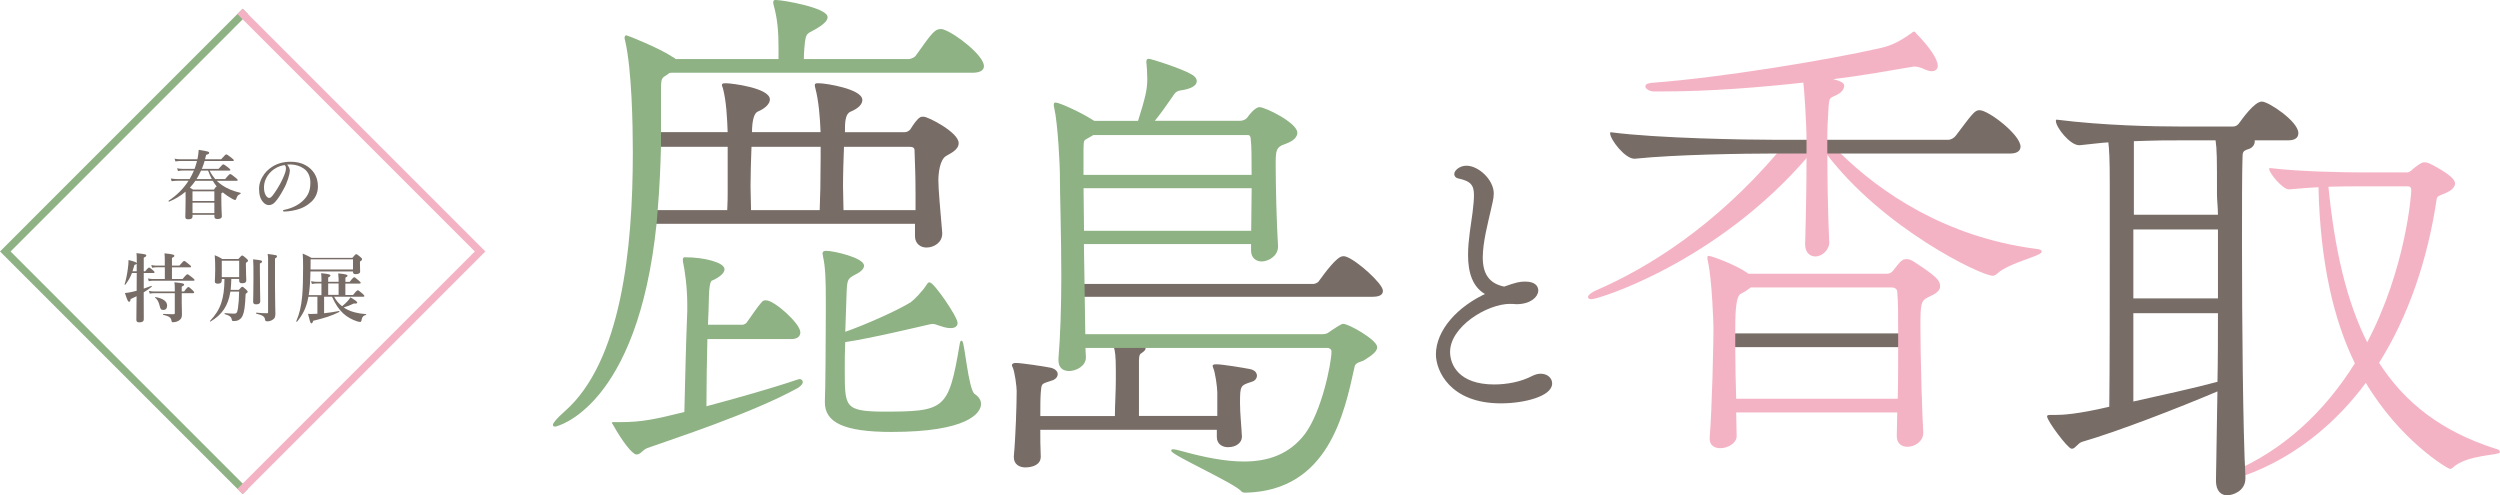 <?xml version="1.0" encoding="UTF-8"?>
<svg id="_レイヤー_2" data-name="レイヤー 2" xmlns="http://www.w3.org/2000/svg" viewBox="0 0 642.63 127.32">
  <defs>
    <style>
      .cls-1 {
        fill: #f4b3c5;
      }

      .cls-2, .cls-3 {
        stroke: #f4b3c5;
      }

      .cls-2, .cls-3, .cls-4, .cls-5, .cls-6, .cls-7 {
        fill: none;
      }

      .cls-2, .cls-4, .cls-6, .cls-7 {
        stroke-linecap: round;
        stroke-linejoin: round;
      }

      .cls-2, .cls-4, .cls-7 {
        stroke-width: .4px;
      }

      .cls-3, .cls-5 {
        stroke-linecap: square;
        stroke-miterlimit: 10;
        stroke-width: 1.92px;
      }

      .cls-4, .cls-5 {
        stroke: #8eb284;
      }

      .cls-8 {
        fill: #776c66;
      }

      .cls-6 {
        stroke-width: .81px;
      }

      .cls-6, .cls-7 {
        stroke: #776c66;
      }

      .cls-9 {
        fill: #8eb284;
      }
    </style>
  </defs>
  <g id="_レイヤー_1-2" data-name="レイヤー 1">
    <g>
      <g>
        <rect class="cls-8" x="445.85" y="85.9" width="42.28" height="3.14"/>
        <rect class="cls-7" x="445.85" y="85.9" width="42.28" height="3.14"/>
        <path class="cls-1" d="m472.67,39.27c10.51,10.39,27.42,21.87,50.62,24.89.97.12,1.33.24,1.33.48,0,.97-7.97,2.66-11.11,5.32-.48.36-.73.73-1.21.73-3.02,0-28.27-12.2-42.76-31.41h3.14Z"/>
        <path class="cls-2" d="m472.67,39.27c10.51,10.39,27.42,21.87,50.62,24.89.97.12,1.33.24,1.33.48,0,.97-7.97,2.66-11.11,5.32-.48.36-.73.73-1.21.73-3.02,0-28.27-12.2-42.76-31.41h3.14Z"/>
        <path class="cls-1" d="m464.57,40.11c-23.32,27.18-53.76,36.6-55.45,36.6-.48,0-.73-.12-.73-.36,0-.36.73-.97,2.05-1.57,13.41-5.8,30.56-16.55,46.75-35.52l4.05-2.45,3.87,1.82-.54,1.48Z"/>
        <path class="cls-2" d="m464.57,40.11c-23.32,27.18-53.76,36.6-55.45,36.6-.48,0-.73-.12-.73-.36,0-.36.73-.97,2.05-1.57,13.41-5.8,30.56-16.55,46.75-35.52l4.05-2.45,3.87,1.82-.54,1.48Z"/>
        <path class="cls-8" d="m469.53,36.13h31.29c.73,0,1.57-.48,2.05-1.09,4.11-5.44,4.83-6.52,5.92-6.52,2.3,0,10.39,6.28,10.39,9.18,0,.73-.48,1.57-2.54,1.57h-61.49c-6.4,0-24.52.24-34.91,1.33h-.12c-2.29,0-6.04-4.83-6.04-6.4,11.96,1.57,35.03,1.93,41.68,1.93h13.77Z"/>
        <path class="cls-7" d="m469.53,36.13h31.29c.73,0,1.57-.48,2.05-1.09,4.11-5.44,4.83-6.52,5.92-6.52,2.3,0,10.39,6.28,10.39,9.18,0,.73-.48,1.57-2.54,1.57h-61.49c-6.4,0-24.52.24-34.91,1.33h-.12c-2.29,0-6.04-4.83-6.04-6.4,11.96,1.57,35.03,1.93,41.68,1.93h13.77Z"/>
        <path class="cls-1" d="m498.52,73.58c0,1.45-2.05,2.17-3.02,2.66-1.93.97-2.05,1.93-2.05,7.61,0,8.33.48,23.68.73,27.3v.12c0,2.05-2.05,3.38-3.87,3.38-1.33,0-2.54-.72-2.54-2.54v-.12c0-1.69.12-3.87.12-6.16h-41.8c0,2.05.12,4.11.12,6.28,0,1.69-2.18,2.9-3.99,2.9-1.33,0-2.54-.6-2.54-2.17v-.36c.6-7.37.97-24.16.97-28.03,0-1.33-.36-12.56-1.45-17.4-.12-.36-.12-.6-.12-.84,0-.12,0-.24.12-.24.73,0,6.88,2.29,9.66,4.23l.48.36h35.76c.6,0,1.09-.24,1.57-.73.73-.85,1.69-2.29,2.3-2.66.24-.24.6-.36,1.09-.36s.97.12,1.57.48c.48.36,5.07,3.14,6.28,4.71.48.6.6,1.09.6,1.57m-10.39,12.32c0-4.47,0-8.33-.24-10.87,0-.73-.6-1.33-1.57-1.33h-36.36c-.6.48-1.45,1.09-2.66,1.69-1.45.85-1.45,5.8-1.45,10.51v3.14c0,4.59.12,9.06.24,13.65h41.92c.12-4.35.12-9.18.12-13.65v-3.14Z"/>
        <path class="cls-2" d="m498.52,73.58c0,1.45-2.05,2.17-3.02,2.66-1.93.97-2.05,1.93-2.05,7.61,0,8.33.48,23.68.73,27.3v.12c0,2.05-2.05,3.38-3.87,3.38-1.33,0-2.54-.72-2.54-2.54v-.12c0-1.69.12-3.87.12-6.16h-41.8c0,2.05.12,4.11.12,6.28,0,1.69-2.18,2.9-3.99,2.9-1.33,0-2.54-.6-2.54-2.17v-.36c.6-7.37.97-24.16.97-28.03,0-1.33-.36-12.56-1.45-17.4-.12-.36-.12-.6-.12-.84,0-.12,0-.24.12-.24.73,0,6.88,2.29,9.66,4.23l.48.36h35.76c.6,0,1.09-.24,1.57-.73.73-.85,1.69-2.29,2.3-2.66.24-.24.6-.36,1.09-.36s.97.12,1.57.48c.48.36,5.07,3.14,6.28,4.71.48.6.6,1.09.6,1.57Zm-10.39,12.32c0-4.47,0-8.33-.24-10.87,0-.73-.6-1.33-1.57-1.33h-36.36c-.6.48-1.45,1.09-2.66,1.69-1.45.85-1.45,5.8-1.45,10.51v3.14c0,4.59.12,9.06.24,13.65h41.92c.12-4.35.12-9.18.12-13.65v-3.14Z"/>
        <path class="cls-1" d="m469.53,39.27c0,6.64.12,15.1.48,23.07v.12c0,1.45-1.57,3.26-3.38,3.26-1.21,0-2.42-.84-2.42-2.9v-.12c.24-8.22.36-15.82.36-22.59v-3.99c0-4.47-.61-13.65-.85-15.1-11.11,1.21-23.92,2.29-36.6,2.29h-2.05c-.85,0-1.93-.6-1.93-1.09,0-.36.36-.6,1.45-.73,17.88-1.33,44.94-5.8,58.83-8.94,3.87-.84,6.4-2.78,7.85-3.74.48-.36.6-.48.73-.48s.24.12.48.48c2.78,2.78,5.43,6.28,5.43,8.09,0,.84-.6,1.21-1.45,1.21-.48,0-1.09-.24-1.69-.48-.73-.36-1.69-.73-2.66-.73-.36,0-.6.12-.85.12-4.95.84-12.2,2.17-21.02,3.26,2.78.72,3.62,1.09,3.62,1.81s-.72,1.57-1.45,1.93c-2.42,1.33-2.42.36-2.66,5.07-.12,1.69-.24,4.11-.24,7.01v3.14Z"/>
        <path class="cls-2" d="m469.53,39.27c0,6.64.12,15.1.48,23.07v.12c0,1.45-1.57,3.26-3.38,3.26-1.21,0-2.42-.84-2.42-2.9v-.12c.24-8.22.36-15.82.36-22.59v-3.99c0-4.47-.61-13.65-.85-15.1-11.11,1.21-23.92,2.29-36.6,2.29h-2.05c-.85,0-1.93-.6-1.93-1.09,0-.36.36-.6,1.45-.73,17.88-1.33,44.94-5.8,58.83-8.94,3.87-.84,6.4-2.78,7.85-3.74.48-.36.6-.48.73-.48s.24.12.48.48c2.78,2.78,5.43,6.28,5.43,8.09,0,.84-.6,1.21-1.45,1.21-.48,0-1.09-.24-1.69-.48-.73-.36-1.69-.73-2.66-.73-.36,0-.6.12-.85.12-4.95.84-12.2,2.17-21.02,3.26,2.78.72,3.62,1.09,3.62,1.81s-.72,1.57-1.45,1.93c-2.42,1.33-2.42.36-2.66,5.07-.12,1.69-.24,4.11-.24,7.01v3.14Z"/>
        <path class="cls-9" d="m205.53,85.45c0,.75-.5,1.51-2.14,1.51h-21.75c-.13,5.41-.25,11.82-.25,17.73,8.05-2.14,17.35-4.78,23.64-6.92.13,0,.38-.13.5-.13.38,0,.63.25.63.63,0,.25-.38.76-1.13,1.26-11.82,6.54-32.07,13.08-38.73,15.47-1.26.5-1.76,1.63-2.64,1.63-1,0-3.52-3.27-5.91-7.54-.13-.25-.25-.38-.25-.38h2.01c5.53,0,8.93-.75,16.6-2.64.25-9.81.38-16.72.75-26.03v-1.89c0-4.4-.63-8.68-1.13-11.06v-.38c0-.38.13-.38.38-.38,5.03,0,9.93,1.38,9.93,2.89,0,.88-1.26,1.89-2.89,2.64-.25.13-1.01-.25-1.13,4.53,0,1.76-.13,4.4-.25,7.29h9.18s.75-.13,1.13-.63c1.13-1.51,2.52-3.77,4.02-5.41.25-.25.5-.25.75-.25,2.14,0,8.68,5.91,8.68,8.05"/>
        <path class="cls-4" d="m205.53,85.45c0,.75-.5,1.51-2.14,1.51h-21.75c-.13,5.41-.25,11.82-.25,17.73,8.05-2.14,17.35-4.78,23.64-6.92.13,0,.38-.13.5-.13.38,0,.63.25.63.63,0,.25-.38.76-1.13,1.26-11.82,6.54-32.07,13.08-38.73,15.47-1.26.5-1.76,1.63-2.64,1.63-1,0-3.52-3.27-5.91-7.54-.13-.25-.25-.38-.25-.38h2.01c5.53,0,8.93-.75,16.6-2.64.25-9.81.38-16.72.75-26.03v-1.89c0-4.4-.63-8.68-1.13-11.06v-.38c0-.38.13-.38.38-.38,5.03,0,9.93,1.38,9.93,2.89,0,.88-1.26,1.89-2.89,2.64-.25.13-1.01-.25-1.13,4.53,0,1.76-.13,4.4-.25,7.29h9.18s.75-.13,1.13-.63c1.13-1.51,2.52-3.77,4.02-5.41.25-.25.5-.25.75-.25,2.14,0,8.68,5.91,8.68,8.05Z"/>
        <path class="cls-9" d="m251.98,103.82c0,2.18-3.26,7.01-22.83,7.01-12.44,0-16.91-2.54-16.91-7.37v-.48c.12-1.69.24-16.43.24-22.83v-2.9c0-5.32-.12-8.7-.73-11.36,0-.36-.12-.48-.12-.73,0-.36.24-.48.73-.48,2.05,0,9.54,1.81,9.54,3.63,0,.6-.6,1.33-2.05,2.05-2.05,1.09-2.29,1.33-2.42,4.71l-.36,10.51c5.56-1.93,13.89-5.68,17.16-7.73.84-.6,3.14-2.9,4.23-4.71.12-.24.24-.36.48-.36.97,0,7.01,8.7,7.01,10.27,0,.6-.48,1.09-1.57,1.09-.6,0-1.45-.12-2.42-.48-.97-.24-1.45-.6-2.3-.6-.24,0-.48.12-.72.12-2.17.48-15.22,3.63-21.87,4.59-.12,2.42-.12,4.83-.12,7.37,0,9.42,0,10.75,9.66,10.87,16.43,0,17.4-.36,20.3-17.64.12-.36.12-.6.24-.6.6,0,1.57,12.56,3.26,13.65,1.09.72,1.57,1.57,1.57,2.42"/>
        <path class="cls-4" d="m251.98,103.82c0,2.18-3.26,7.01-22.83,7.01-12.44,0-16.91-2.54-16.91-7.37v-.48c.12-1.69.24-16.43.24-22.83v-2.9c0-5.32-.12-8.7-.73-11.36,0-.36-.12-.48-.12-.73,0-.36.24-.48.73-.48,2.05,0,9.54,1.81,9.54,3.63,0,.6-.6,1.33-2.05,2.05-2.05,1.09-2.29,1.33-2.42,4.71l-.36,10.51c5.56-1.93,13.89-5.68,17.16-7.73.84-.6,3.14-2.9,4.23-4.71.12-.24.24-.36.48-.36.97,0,7.01,8.7,7.01,10.27,0,.6-.48,1.09-1.57,1.09-.6,0-1.45-.12-2.42-.48-.97-.24-1.45-.6-2.3-.6-.24,0-.48.12-.72.12-2.17.48-15.22,3.63-21.87,4.59-.12,2.42-.12,4.83-.12,7.37,0,9.42,0,10.75,9.66,10.87,16.43,0,17.4-.36,20.3-17.64.12-.36.12-.6.24-.6.6,0,1.57,12.56,3.26,13.65,1.09.72,1.57,1.57,1.57,2.42Z"/>
        <path class="cls-8" d="m168.84,54.21h18.29c.12-2.49.12-3.73.12-4.73v-11.95h-17.54v-3.36h17.54c-.12-3.86-.37-8.34-1.24-11.57-.13-.38-.25-.62-.25-.75,0-.25.25-.25.87-.25,1.49,0,11.07,1.24,11.07,3.98,0,.99-1.12,2.11-2.86,2.86-1.12.37-1.74,2.24-1.74,5.73h18.04c-.13-3.86-.5-8.34-1.37-11.57-.12-.38-.12-.62-.12-.75,0-.25.12-.25.87-.25,1.74,0,10.95,1.49,10.95,4.11,0,1-.99,1.99-2.74,2.74-1.74.62-1.74,2.99-1.74,5.73h15.56c.62,0,1.37-.37,1.74-1,.62-.99,1.62-2.49,2.36-2.86.13-.12.37-.12.75-.12,1.12,0,8.83,3.98,8.83,6.6,0,1.62-2.11,2.49-3.11,3.11-1.74.99-2.11,4.6-2.11,6.47,0,2.36.5,7.59.99,13.44v.25c0,2.12-1.99,3.36-3.86,3.36-1.37,0-2.74-.87-2.74-2.74v-3.36h-66.82l.25-3.11Zm42.31-16.67h-18.17c-.13,3.48-.25,6.97-.25,10.33,0,2.36.13,4.48.13,6.35h18.04c.25-6.84.12-3.73.25-13.94v-2.74Zm24.39,12.07c0-3.98-.13-7.47-.25-10.7v-.25c0-.37-.13-1.12-1.37-1.12h-17.17c-.12,3.48-.25,6.97-.25,10.33,0,2.36.13,4.48.13,6.35h18.91v-4.6Z"/>
        <path class="cls-7" d="m168.84,54.21h18.29c.12-2.49.12-3.73.12-4.73v-11.95h-17.54v-3.36h17.54c-.12-3.86-.37-8.34-1.24-11.57-.13-.38-.25-.62-.25-.75,0-.25.25-.25.87-.25,1.49,0,11.07,1.24,11.07,3.98,0,.99-1.12,2.11-2.86,2.86-1.12.37-1.74,2.24-1.74,5.73h18.04c-.13-3.86-.5-8.34-1.37-11.57-.12-.38-.12-.62-.12-.75,0-.25.12-.25.87-.25,1.74,0,10.95,1.49,10.95,4.11,0,1-.99,1.99-2.74,2.74-1.74.62-1.74,2.99-1.74,5.73h15.56c.62,0,1.37-.37,1.74-1,.62-.99,1.62-2.49,2.36-2.86.13-.12.37-.12.75-.12,1.12,0,8.83,3.98,8.83,6.6,0,1.62-2.11,2.49-3.11,3.11-1.74.99-2.11,4.6-2.11,6.47,0,2.36.5,7.59.99,13.44v.25c0,2.12-1.99,3.36-3.86,3.36-1.37,0-2.74-.87-2.74-2.74v-3.36h-66.82l.25-3.11Zm42.31-16.67h-18.17c-.13,3.48-.25,6.97-.25,10.33,0,2.36.13,4.48.13,6.35h18.04c.25-6.84.12-3.73.25-13.94v-2.74Zm24.39,12.07c0-3.98-.13-7.47-.25-10.7v-.25c0-.37-.13-1.12-1.37-1.12h-17.17c-.12,3.48-.25,6.97-.25,10.33,0,2.36.13,4.48.13,6.35h18.91v-4.6Z"/>
        <path class="cls-9" d="m168.59,57.32c-4.85,47.41-25.64,52.14-25.88,52.14s-.37,0-.37-.25c0-.37.87-1.49,2.99-3.36,14.56-12.82,17.54-41.81,17.54-66.58,0-7.09-.25-21.4-1.99-28.87-.13-.37-.13-.62-.13-.75,0-.25.13-.37.25-.37.25,0,8.59,3.36,11.7,5.48.13.13.62.25.87.62.42.63.84,1.49.35,2.08-.44.53-1.11.73-1.72,1.03-.25.12-.5.25-.75.5-1.37.87-1.74.87-1.74,3.73v11.45c-.04,1.4.03,1.95,0,3.36-.13,5.23-.37,10.95-.87,16.68-.1,1.1-.13,2.01-.25,3.11"/>
        <path class="cls-4" d="m168.59,57.32c-4.85,47.41-25.64,52.14-25.88,52.14s-.37,0-.37-.25c0-.37.87-1.49,2.99-3.36,14.56-12.82,17.54-41.81,17.54-66.58,0-7.09-.25-21.4-1.99-28.87-.13-.37-.13-.62-.13-.75,0-.25.13-.37.25-.37.25,0,8.59,3.36,11.7,5.48.13.13.62.25.87.62.42.63.84,1.49.35,2.08-.44.53-1.11.73-1.72,1.03-.25.12-.5.25-.75.5-1.37.87-1.74.87-1.74,3.73v11.45c-.04,1.4.03,1.95,0,3.36-.13,5.23-.37,10.95-.87,16.68-.1,1.1-.13,2.01-.25,3.11Z"/>
        <path class="cls-9" d="m173.57,15.38h26.75v-3.11c0-4.11-.25-7.34-1.24-10.95-.12-.37-.12-.62-.12-.75,0-.37.12-.37.5-.37,1.74,0,13.07,1.99,13.07,4.23,0,.75-.87,1.49-1.74,2.12-3.48,2.36-3.86.99-4.23,5.85-.13,1.37-.13,2.24-.13,2.99h27c.87,0,1.87-.5,2.24-1.12,3.98-5.6,4.73-6.6,6.1-6.6.25,0,.5,0,.75.13,2.99.99,10.2,6.59,10.2,9.21,0,.75-.62,1.49-2.74,1.49h-77.77"/>
        <path class="cls-4" d="m173.57,15.38h26.75v-3.11c0-4.11-.25-7.34-1.24-10.95-.12-.37-.12-.62-.12-.75,0-.37.12-.37.5-.37,1.74,0,13.07,1.99,13.07,4.23,0,.75-.87,1.49-1.74,2.12-3.48,2.36-3.86.99-4.23,5.85-.13,1.37-.13,2.24-.13,2.99h27c.87,0,1.87-.5,2.24-1.12,3.98-5.6,4.73-6.6,6.1-6.6.25,0,.5,0,.75.13,2.99.99,10.2,6.59,10.2,9.21,0,.75-.62,1.49-2.74,1.49h-77.77"/>
        <path class="cls-8" d="m388.21,77.7c-6.16,0-15.87,6.01-15.87,12.76,0,3.55,2.46,8.77,11.74,8.77,3.26,0,6.96-.65,10-2.25.73-.36,1.38-.51,1.96-.51,1.52,0,2.54.94,2.54,2.1,0,2.9-6.81,4.71-12.76,4.71-12.9,0-16.31-8.26-16.31-12.17,0-5.94,5.29-12.03,13.12-15.51-3.84-1.74-4.86-5.8-4.86-10.07,0-3.84.8-7.97,1.16-10.87.22-1.81.36-3.33.36-4.49,0-2.75-.94-3.99-4.42-4.71-.36-.07-.65-.36-.65-.72,0-.65,1.16-1.74,2.75-1.74,2.83,0,6.6,3.41,6.6,6.74,0,1.3-.43,2.68-.73,4.13-.73,3.26-2.1,8.33-2.1,12.32,0,4.42,1.81,7.1,5.94,7.9,3.26-1.16,4.06-1.3,5.36-1.3,2.46,0,2.97,1.09,2.97,1.88,0,1.38-1.74,3.12-5.22,3.12-.29,0-.65-.07-.94-.07h-.65Z"/>
        <path class="cls-6" d="m388.21,77.7c-6.16,0-15.87,6.01-15.87,12.76,0,3.55,2.46,8.77,11.74,8.77,3.26,0,6.96-.65,10-2.25.73-.36,1.38-.51,1.96-.51,1.52,0,2.54.94,2.54,2.1,0,2.9-6.81,4.71-12.76,4.71-12.9,0-16.31-8.26-16.31-12.17,0-5.94,5.29-12.03,13.12-15.51-3.84-1.74-4.86-5.8-4.86-10.07,0-3.84.8-7.97,1.16-10.87.22-1.81.36-3.33.36-4.49,0-2.75-.94-3.99-4.42-4.71-.36-.07-.65-.36-.65-.72,0-.65,1.16-1.74,2.75-1.74,2.83,0,6.6,3.41,6.6,6.74,0,1.3-.43,2.68-.73,4.13-.73,3.26-2.1,8.33-2.1,12.32,0,4.42,1.81,7.1,5.94,7.9,3.26-1.16,4.06-1.3,5.36-1.3,2.46,0,2.97,1.09,2.97,1.88,0,1.38-1.74,3.12-5.22,3.12-.29,0-.65-.07-.94-.07h-.65Z"/>
        <path class="cls-1" d="m642.43,116.15c0,.68-8.49.56-11.99,3.85-.23.23-.45.34-.68.34-.34,0-12.56-7.02-21.61-22.29-15.84,21.61-35.75,25.34-35.98,25.34-.34,0-.45-.11-.45-.23,0-.34,1.02-1.13,2.26-1.7,12.9-5.54,23.53-15.16,31.57-28.06-5.43-11.09-8.94-25.69-9.39-45.49-2.49.11-5.09.34-7.69.57h-.11c-1.47,0-4.87-4.07-4.87-5.09,7.13.9,18.56,1.13,23.87,1.13h11.31c.79,0,1.36-.57,1.81-1.02,1.92-1.58,2.49-1.58,2.6-1.58.23,0,.57,0,.9.11.23,0,6.9,3.28,6.9,5.09,0,.79-.68,1.58-2.15,2.26-1.81.79-2.49.79-2.6,1.92-2.26,15.16-7.13,29.76-14.82,41.98,6.68,10.41,16.18,17.76,29.87,22.18.9.23,1.24.45,1.24.68m-22.4-67.21c0-.68-.23-1.24-1.13-1.24h-12.33c-2.26,0-5.09,0-8.26.11,1.58,16.18,4.64,29.76,10.18,40.62,10.3-19.46,11.54-38.92,11.54-39.49"/>
        <path class="cls-2" d="m642.43,116.15c0,.68-8.49.56-11.99,3.85-.23.23-.45.34-.68.34-.34,0-12.56-7.02-21.61-22.29-15.84,21.61-35.75,25.34-35.98,25.34-.34,0-.45-.11-.45-.23,0-.34,1.02-1.13,2.26-1.7,12.9-5.54,23.53-15.16,31.57-28.06-5.43-11.09-8.94-25.69-9.39-45.49-2.49.11-5.09.34-7.69.57h-.11c-1.47,0-4.87-4.07-4.87-5.09,7.13.9,18.56,1.13,23.87,1.13h11.31c.79,0,1.36-.57,1.81-1.02,1.92-1.58,2.49-1.58,2.6-1.58.23,0,.57,0,.9.11.23,0,6.9,3.28,6.9,5.09,0,.79-.68,1.58-2.15,2.26-1.81.79-2.49.79-2.6,1.92-2.26,15.16-7.13,29.76-14.82,41.98,6.68,10.41,16.18,17.76,29.87,22.18.9.23,1.24.45,1.24.68Zm-22.4-67.21c0-.68-.23-1.24-1.13-1.24h-12.33c-2.26,0-5.09,0-8.26.11,1.58,16.18,4.64,29.76,10.18,40.62,10.3-19.46,11.54-38.92,11.54-39.49Z"/>
        <path class="cls-8" d="m590.59,34.24c0,.88-.5,1.64-2.52,1.64h-8.81c.13.13.13.25.13.5,0,.63-.5,1.51-1.51,1.76-1.51.5-1.64.88-1.64,2.52-.13,3.65-.13,11.96-.13,22.15,0,20.39.25,47.95.88,59.78v.38c0,3.15-3.15,4.15-4.53,4.15s-2.64-1.01-2.64-3.52v-.13l.38-23.16c-10.07,4.28-25.93,10.45-35.11,13.09-1.13.38-1.76,1.76-2.52,1.76-.88,0-6.17-7.05-6.17-8.18,0,0,0-.12.76-.12h1.26c1.64,0,5.41-.13,13.97-2.14.13-9.31.13-29.45.13-43.8v-13.59c0-6.54-.13-8.81-.38-10.95-2.39.13-4.78.5-7.55.75h-.13c-2.26,0-5.79-4.53-5.79-6.04v-.13c12.08,1.51,24.79,1.76,31.59,1.76h13.72c.88,0,1.51-.5,1.89-1.13.63-.88,3.78-5.28,5.54-5.28,1.64,0,9.19,5.03,9.19,7.93m-20.26,24.54h-22.15v18.12h22.15v-18.12Zm-22.15,21.52v23.16c7.3-1.64,15.98-3.52,22.02-5.16.13-5.91.13-12.08.13-18h-22.15Zm.13-44.2v19.29h22.02c0-2.14-.25-3.9-.25-5.41,0-9.44,0-11.33-.38-14.1h-9.94c-2.64,0-5.54,0-8.81.13l-2.64.09Z"/>
        <path class="cls-7" d="m590.59,34.24c0,.88-.5,1.64-2.52,1.64h-8.81c.13.13.13.25.13.5,0,.63-.5,1.51-1.51,1.76-1.51.5-1.64.88-1.64,2.52-.13,3.65-.13,11.96-.13,22.15,0,20.39.25,47.95.88,59.78v.38c0,3.15-3.15,4.15-4.53,4.15s-2.64-1.01-2.64-3.52v-.13l.38-23.16c-10.07,4.28-25.93,10.45-35.11,13.09-1.13.38-1.76,1.76-2.52,1.76-.88,0-6.17-7.05-6.17-8.18,0,0,0-.12.76-.12h1.26c1.64,0,5.41-.13,13.97-2.14.13-9.31.13-29.45.13-43.8v-13.59c0-6.54-.13-8.81-.38-10.95-2.39.13-4.78.5-7.55.75h-.13c-2.26,0-5.79-4.53-5.79-6.04v-.13c12.08,1.51,24.79,1.76,31.59,1.76h13.72c.88,0,1.51-.5,1.89-1.13.63-.88,3.78-5.28,5.54-5.28,1.64,0,9.19,5.03,9.19,7.93Zm-20.26,24.54h-22.15v18.12h22.15v-18.12Zm-22.15,21.52v23.16c7.3-1.64,15.98-3.52,22.02-5.16.13-5.91.13-12.08.13-18h-22.15Zm.13-44.2v19.29h22.02c0-2.14-.25-3.9-.25-5.41,0-9.44,0-11.33-.38-14.1h-9.94c-2.64,0-5.54,0-8.81.13l-2.64.09Z"/>
        <path class="cls-8" d="m278.57,73.19h59.07c.24,0,1.21-.24,1.57-.85,1.57-2.17,4.59-6.28,6.04-6.28.24,0,.48,0,.73.12,2.78.97,9.3,6.88,9.3,8.58,0,.73-.48,1.33-2.54,1.33h-74.17v-2.9Z"/>
        <path class="cls-7" d="m278.57,73.19h59.07c.24,0,1.21-.24,1.57-.85,1.57-2.17,4.59-6.28,6.04-6.28.24,0,.48,0,.73.12,2.78.97,9.3,6.88,9.3,8.58,0,.73-.48,1.33-2.54,1.33h-74.17v-2.9Z"/>
        <path class="cls-8" d="m294.15,89.25c.12.12.12.24.12.36,0,.24-.36.61-1.09,1.09-.24.12-.61.48-.61,2.05v14.37h20.54v-6.28c0-1.09-.48-5.08-1.09-6.4,0-.12-.12-.24-.12-.36s.12-.24.73-.24c1.57,0,6.64.85,8.58,1.21,1.21.24,1.69.85,1.69,1.57,0,.48-.36,1.09-1.21,1.33-3.02.97-3.14,1.09-3.14,5.68,0,2.66.36,5.92.48,8.46v.24c0,1.21-1.21,2.42-3.38,2.42-1.33,0-2.66-.72-2.66-2.42v-2.05h-45.78c0,2.3,0,4.71.12,7.01v.12c0,2.54-3.5,2.54-3.74,2.54-1.45,0-2.78-.72-2.78-2.42v-.24c.48-5.19.73-13.65.73-16.79,0-1.09-.48-5.07-1.09-6.28,0,0-.12-.12-.12-.36,0-.12.12-.36.73-.36,1.57,0,7.01.84,8.94,1.21,1.09.24,1.69.85,1.69,1.45s-.48,1.21-1.33,1.45c-2.9.97-2.78.73-3.02,3.26-.12,1.45-.12,3.62-.12,6.28h19.57c0-3.02.24-6.64.24-9.42v-2.66c0-3.74-.24-4.95-.48-5.8h7.61Z"/>
        <path class="cls-7" d="m294.15,89.25c.12.12.12.24.12.36,0,.24-.36.61-1.09,1.09-.24.12-.61.48-.61,2.05v14.37h20.54v-6.28c0-1.09-.48-5.08-1.09-6.4,0-.12-.12-.24-.12-.36s.12-.24.73-.24c1.57,0,6.64.85,8.58,1.21,1.21.24,1.69.85,1.69,1.57,0,.48-.36,1.09-1.21,1.33-3.02.97-3.14,1.09-3.14,5.68,0,2.66.36,5.92.48,8.46v.24c0,1.21-1.21,2.42-3.38,2.42-1.33,0-2.66-.72-2.66-2.42v-2.05h-45.78c0,2.3,0,4.71.12,7.01v.12c0,2.54-3.5,2.54-3.74,2.54-1.45,0-2.78-.72-2.78-2.42v-.24c.48-5.19.73-13.65.73-16.79,0-1.09-.48-5.07-1.09-6.28,0,0-.12-.12-.12-.36,0-.12.12-.36.73-.36,1.57,0,7.01.84,8.94,1.21,1.09.24,1.69.85,1.69,1.45s-.48,1.21-1.33,1.45c-2.9.97-2.78.73-3.02,3.26-.12,1.45-.12,3.62-.12,6.28h19.57c0-3.02.24-6.64.24-9.42v-2.66c0-3.74-.24-4.95-.48-5.8h7.61Z"/>
        <path class="cls-9" d="m278.81,89.25c0,.85.12,1.69.12,2.54v.12c0,2.05-2.42,3.26-4.11,3.26-1.45,0-2.54-.73-2.54-2.54v-.48c.48-5.68.73-13.41.73-20.9,0-10.99-.36-21.62-.36-25.61v-.97c0-1.57-.48-12.68-1.45-16.91-.12-.36-.12-.73-.12-.85,0-.24,0-.36.24-.36.85,0,6.04,2.29,9.3,4.35l.6.36h11.47c1.93-6.16,2.42-8.22,2.42-10.99,0-1.57-.12-3.26-.24-4.35,0-.48.12-.61.36-.61.73,0,8.46,2.54,10.75,3.87.97.48,1.45,1.09,1.45,1.69,0,.97-1.33,1.81-3.99,2.17-1.45.24-1.69.97-2.29,1.81-1.57,2.3-3.14,4.47-4.71,6.4h22.35c.72,0,1.57-.36,1.93-.85,1.93-2.66,2.9-2.66,3.02-2.66,1.45,0,9.54,3.99,9.54,6.4,0,1.45-1.93,2.3-2.9,2.66-2.66.85-2.66,1.93-2.66,5.68,0,5.32.24,15.1.6,20.78v.12c0,2.42-2.54,3.63-3.99,3.63-1.33,0-2.54-.85-2.54-2.54v-1.93h-43.37l.36,23.56h61.13c1.45,0,1.81-.6,2.42-.97,2.54-1.69,2.78-1.69,2.9-1.69,1.45,0,8.58,4.11,8.58,5.8,0,.97-1.21,1.93-3.38,3.26-.72.36-2.17.48-2.42,1.69-2.66,12.2-6.77,31.65-27.66,32.25-.48,0-.85,0-1.09-.24-1.33-1.93-18-9.42-18-10.39,0-.12.12-.12.24-.12.36,0,1.09.12,2.3.48,5.68,1.57,11.11,2.66,15.95,2.66,6.4,0,11.84-1.93,15.82-7.13,4.35-5.8,6.89-18.24,6.89-21.38,0-.72-.72-1.09-1.21-1.09h-62.46Zm42.89-53.64c0-.12-.12-1.09-.85-1.09h-39.87l-1.45.84c-.97.6-1.21.36-1.21,3.02v6.77h43.61c0-4.11,0-7.73-.24-9.54m-43.37,12.56c0,3.38.12,7.25.12,11.36h43.37c0-3.62.12-7.73.12-11.36h-43.61Z"/>
        <path class="cls-4" d="m278.81,89.25c0,.85.12,1.69.12,2.54v.12c0,2.05-2.42,3.26-4.11,3.26-1.45,0-2.54-.73-2.54-2.54v-.48c.48-5.68.73-13.41.73-20.9,0-10.99-.36-21.62-.36-25.61v-.97c0-1.57-.48-12.68-1.45-16.91-.12-.36-.12-.73-.12-.85,0-.24,0-.36.24-.36.85,0,6.04,2.29,9.3,4.35l.6.36h11.47c1.93-6.16,2.42-8.22,2.42-10.99,0-1.57-.12-3.26-.24-4.35,0-.48.12-.61.36-.61.73,0,8.46,2.54,10.75,3.87.97.48,1.45,1.09,1.45,1.69,0,.97-1.33,1.81-3.99,2.17-1.45.24-1.69.97-2.29,1.81-1.57,2.3-3.14,4.47-4.71,6.4h22.35c.72,0,1.57-.36,1.93-.85,1.93-2.66,2.9-2.66,3.02-2.66,1.45,0,9.54,3.99,9.54,6.4,0,1.45-1.93,2.3-2.9,2.66-2.66.85-2.66,1.93-2.66,5.68,0,5.32.24,15.1.6,20.78v.12c0,2.42-2.54,3.63-3.99,3.63-1.33,0-2.54-.85-2.54-2.54v-1.93h-43.37l.36,23.56h61.13c1.45,0,1.81-.6,2.42-.97,2.54-1.69,2.78-1.69,2.9-1.69,1.45,0,8.58,4.11,8.58,5.8,0,.97-1.21,1.93-3.38,3.26-.72.36-2.17.48-2.42,1.69-2.66,12.2-6.77,31.65-27.66,32.25-.48,0-.85,0-1.09-.24-1.33-1.93-18-9.42-18-10.39,0-.12.12-.12.24-.12.36,0,1.09.12,2.3.48,5.68,1.57,11.11,2.66,15.95,2.66,6.4,0,11.84-1.93,15.82-7.13,4.35-5.8,6.89-18.24,6.89-21.38,0-.72-.72-1.09-1.21-1.09h-62.46Zm42.89-53.64c0-.12-.12-1.09-.85-1.09h-39.87l-1.45.84c-.97.6-1.21.36-1.21,3.02v6.77h43.61c0-4.11,0-7.73-.24-9.54Zm-43.37,12.56c0,3.38.12,7.25.12,11.36h43.37c0-3.62.12-7.73.12-11.36h-43.61Z"/>
      </g>
      <g>
        <path class="cls-8" d="m49.48,55.64c0,.52-.35.73-1.12.73-.54,0-.73-.21-.73-.64,0-.67.08-1.5.08-4.55,0-.64-.02-1.25-.02-1.91-1.21,1.04-2.62,1.89-4.22,2.56-.1.04-.21-.17-.13-.23,2.12-1.41,3.85-3.14,5.12-5.14h-2.87c-.44,0-.89.04-1.47.12l-.21-.71c.64.12,1.12.15,1.6.15h3.24c.4-.71.77-1.42,1.1-2.18h-2.93c-.35,0-.71.04-1.18.12l-.21-.71c.54.12.92.15,1.33.15h3.16c.23-.68.44-1.33.62-2.02h-4.26c-.38,0-.77.04-1.29.12l-.21-.71c.58.12,1.02.15,1.46.15h4.41c.17-.79.27-1.58.33-2.43,2.54.42,2.68.48,2.68.79,0,.21-.17.33-.77.5-.1.38-.19.75-.29,1.14h4.14c.96-1.1,1.19-1.25,1.33-1.25.17,0,.4.15,1.35.89.42.33.58.48.58.62s-.06.19-.25.19h-7.26c-.19.69-.44,1.37-.71,2.02h4.3c.85-1,1.08-1.16,1.21-1.16.17,0,.4.15,1.27.81.38.31.54.46.54.6s-.06.19-.25.19h-5.07c.38.79.87,1.5,1.43,2.18h2.56c.94-1.14,1.17-1.29,1.31-1.29.17,0,.38.15,1.33.9.42.35.58.5.58.64s-.06.19-.25.19h-5.12c.4.4.85.79,1.35,1.12,1.27.89,2.85,1.54,4.72,1.97.1.02.08.27-.02.31-.65.27-.69.33-1.06,1.25-.08.21-.15.29-.29.29-.12,0-.4-.12-.75-.31-.85-.48-1.66-1.02-2.41-1.66-.06.08-.17.15-.37.27v1.12c0,2.81.13,4.24.13,4.76,0,.48-.4.71-1.1.71-.56,0-.81-.17-.81-.62v-.46h-5.62v.42Zm.75-9.17c-.44.62-.9,1.21-1.42,1.77.23.13.4.25.83.5h5.37c.4-.67.56-.79.71-.79-.38-.46-.71-.96-1.04-1.48h-4.45Zm4.87,2.72h-5.62v2.47h5.62v-2.47Zm0,2.91h-5.62v2.68h5.62v-2.68Zm-.65-6.07c-.37-.69-.69-1.42-.96-2.18h-1.81c-.33.75-.71,1.48-1.16,2.18h3.93Z"/>
        <path class="cls-8" d="m74.49,43.89c0,.46-.17,1.27-.43,2.04-.25.81-.65,1.81-1.21,2.78-.6,1.12-1.37,2.41-2.14,3.22-.42.46-.92.79-1.6.79-.48,0-1.02-.23-1.46-.75-.69-.77-1.06-1.75-1.06-3.51,0-.95.31-2.06.83-2.93.67-1.19,1.54-2.02,2.6-2.7,1.31-.81,2.83-1.25,4.66-1.25,2.1,0,3.6.58,4.78,1.5,1.41,1.14,2.26,2.68,2.26,4.89,0,1.66-.71,3.03-1.77,3.97-.98.87-1.81,1.33-2.85,1.71-1.23.44-2.74.69-3.95.73-.29,0-.42-.04-.42-.19s.12-.19.37-.25c2.27-.5,3.8-1.37,4.95-2.52,1.19-1.23,1.73-2.45,1.73-4.47,0-1.37-.44-2.76-1.69-3.62-.98-.69-2.08-.96-3.08-1.04-.29-.02-.87-.02-1.21.02.37.4.71,1.04.71,1.58m-4.68.08c-.87.77-1.31,1.54-1.64,2.37-.19.48-.33,1.12-.33,1.83,0,.81.12,1.48.48,2.08.25.39.6.64.85.64.31,0,.6-.19,1.33-1.23,1.08-1.5,2.12-3.49,2.58-4.72.27-.67.4-1.17.4-1.64s-.13-.71-.35-.87c-1.46.21-2.66.93-3.33,1.54"/>
        <path class="cls-8" d="m36.93,74.2c.65-.21,1.31-.46,1.97-.71.1-.04.17.15.1.21-.6.5-1.27.98-2.06,1.45.02,3.47.02,5.85.02,6.88,0,.6-.38.83-1.12.83-.58,0-.79-.21-.79-.64,0-.87.04-2.81.06-6.07-.48.25-1,.48-1.54.73-.04.5-.15.69-.38.69-.29,0-.44-.33-1.08-2.25.5-.04,1.1-.12,1.75-.27.4-.08.83-.19,1.27-.31v-1.45c0-1.04.02-2.08.02-3.12h-1.23c-.44,1.16-.96,2.04-1.69,2.99-.06.08-.25.04-.21-.06.33-.96.64-2.51.83-3.93.13-.87.19-1.72.19-2.33,1.33.31,2,.56,2.12.79v-.42c0-1.31-.02-1.52-.08-2.14,2.35.27,2.52.31,2.52.62,0,.17-.19.35-.65.54v3.51h.37c.64-.81.87-.96,1-.96.17,0,.37.15,1,.69.25.21.4.39.4.52s-.06.19-.25.19h-2.52v4.03Zm-1.79-4.47v-1.93c-.06.1-.21.17-.58.31-.17.6-.33,1.14-.5,1.62h1.08Zm7.22-1.02h-2.16c-.33,0-.65.04-1.1.12l-.21-.71c.5.12.89.16,1.27.16h2.2v-1.62c0-.48-.02-.98-.08-1.54,2.33.21,2.54.42,2.54.64,0,.19-.21.37-.62.52v2h1.91c.87-1.04,1.1-1.2,1.23-1.2.17,0,.38.15,1.23.85.38.31.54.46.54.6s-.06.19-.25.19h-4.66v2.99h2.74c.87-1.06,1.1-1.21,1.23-1.21.17,0,.38.15,1.27.85.41.33.56.48.56.62s-.06.19-.25.19h-10.36c-.35,0-.69.04-1.15.12l-.21-.71c.52.12.92.15,1.31.15h3.03v-2.99Zm4.35,8.96c0,.87.06,2.21.06,3.01s-.1,1.08-.44,1.44c-.4.44-1.14.71-1.87.71-.27,0-.31-.04-.4-.5-.17-.79-.67-1.04-2.1-1.41-.1-.02-.1-.23,0-.23.96.06,1.91.08,2.64.08.25,0,.33-.08.33-.31v-5.1h-5.3c-.35,0-.67.04-1.14.12l-.21-.71c.52.12.91.15,1.29.15h5.36v-.81c0-.64-.02-.85-.1-1.54,1.98.19,2.5.29,2.5.58,0,.19-.17.33-.62.54v1.23h.62c.69-.94.94-1.14,1.08-1.14.17,0,.37.12,1.08.81.25.25.42.45.42.58s-.06.19-.25.19h-2.95v2.31Zm-4.76,2c-.6,0-.71-.21-.96-1.25-.25-.92-.56-1.46-1.12-1.92-.08-.06,0-.16.1-.13,1.95.31,2.99,1.12,2.99,2.16,0,.71-.31,1.15-1,1.15"/>
        <path class="cls-8" d="m57.01,71.68v.35c0,.62-.31.89-1.02.89-.52,0-.77-.19-.77-.54,0-.52.1-1.04.1-3.14,0-1.21-.02-2.43-.12-3.64.96.4,1.1.46,1.95.98h4.12c.68-.79.83-.9.98-.9.19,0,.35.12,1.06.73.33.31.44.44.44.6,0,.17-.17.35-.54.56v.73c0,1.95.1,3.28.1,3.72,0,.56-.33.79-1.04.79-.56,0-.79-.19-.79-.67v-.44h-2.02c-.02.94-.08,1.89-.17,2.81h2.1c.58-.67.73-.79.89-.79.19,0,.33.12.98.71.29.27.4.42.4.58,0,.13-.06.19-.52.54-.13,3.29-.35,4.62-.77,5.59-.27.6-.62.91-1.1,1.16-.33.17-.79.23-1.23.23-.33,0-.42-.12-.46-.38-.1-.67-.54-1.04-1.81-1.41-.1-.02-.06-.25.04-.25,1,.08,1.75.13,2.37.13s.81-.21,1-1.46c.17-1.16.27-2.62.29-4.2h-2.25c-.56,3.66-2.14,5.93-5.11,7.69-.08.06-.19-.08-.13-.15,2.73-2.89,3.68-5.62,3.72-10.79h-.67Zm4.47-4.66h-4.47v4.22h4.47v-4.22Zm5.32,2.31c0,4.24.1,7.15.1,8.11,0,.54-.33.79-1.04.79-.58,0-.79-.19-.79-.69,0-.58.08-2.31.08-5.78,0-2.99,0-3.83-.08-5.1,2.08.23,2.29.27,2.29.6,0,.17-.15.31-.56.48v1.6Zm2.12-2.43c0-.65-.02-.93-.12-1.62,2.33.31,2.39.31,2.39.62,0,.21-.15.37-.5.54v7.01c0,4.12.1,6.09.1,7.15,0,.89-.15,1.21-.64,1.54-.4.29-.91.46-1.41.46-.42,0-.56-.1-.62-.48-.08-.75-.62-1.12-2.22-1.48-.1-.02-.1-.29,0-.27.9.1,2,.15,2.72.15.23,0,.29-.06.29-.25v-13.37Z"/>
        <path class="cls-8" d="m82.63,75.8v-2.93h-1.23c-.37,0-.73.04-1.23.12l-.21-.71c.58.12,1,.15,1.44.15h1.23v-.77c0-.35-.02-.83-.08-1.44,2.2.21,2.39.4,2.39.6,0,.15-.19.33-.58.5v1.12h2.68v-.75c0-.35-.04-.83-.1-1.42,2.2.21,2.39.4,2.39.6,0,.15-.17.31-.54.5v1.08h1.1c.79-1.02,1.02-1.18,1.15-1.18.17,0,.37.15,1.17.83.35.29.5.46.5.6s-.06.19-.25.19h-3.68v2.93h1.98c.85-1.06,1.08-1.21,1.21-1.21.17,0,.37.15,1.19.85.35.31.5.48.5.62s-.06.19-.25.19h-7.53c.52.95,1.21,1.79,2.06,2.45.52-.42,1-.89,1.39-1.29.38-.42.65-.77.73-1,1.31.75,1.77,1.12,1.77,1.35,0,.19-.23.31-.87.23-1.02.5-1.62.71-2.62,1.02.19.13.38.25.6.37,1.37.77,3.06,1.19,5.13,1.35.1,0,.1.19,0,.21-.68.17-.93.44-1.1,1.17-.08.5-.17.62-.42.62-.17,0-.44-.06-.77-.15-1.31-.44-2.54-1.1-3.56-2.04-1.12-1.02-2-2.35-2.87-4.28h-2.04v4.24c1.31-.13,2.66-.35,3.83-.58.1-.02.15.21.08.25-2.1,1.02-3.51,1.48-6.72,2.27-.1.46-.27.67-.52.67q-.23,0-.81-2.46c.33.04.44.04.69.04.52,0,1.12-.02,1.73-.06v-4.37h-2.31c-.5,2.85-1.46,4.6-2.93,6.42-.06.08-.23-.06-.19-.15.81-1.89,1.27-3.72,1.52-6.45.17-1.91.23-4.24.23-7.32,0-1.77-.02-2.52-.1-3.6,1.15.5,1.66.75,2.24,1.1h10.52c.69-.83.85-.94,1-.94.19,0,.35.12,1.06.71.33.29.44.42.44.58,0,.21-.13.35-.54.62v.4c0,1.06.04,1.64.04,2.22,0,.37-.44.6-1.12.6-.56,0-.71-.15-.73-.69h-10.92c-.04,2.02-.12,4.08-.44,6.09h3.25Zm8.11-9.13h-10.9v.85c0,.62,0,1.19-.02,1.75h10.92v-2.6Zm-3.7,6.2h-2.68v2.93h2.68v-2.93Z"/>
        <polyline class="cls-5" points="62.38 125.66 1.36 64.64 62.38 3.61"/>
        <polyline class="cls-3" points="62.38 3.61 123.41 64.64 62.38 125.66"/>
      </g>
    </g>
  </g>
</svg>